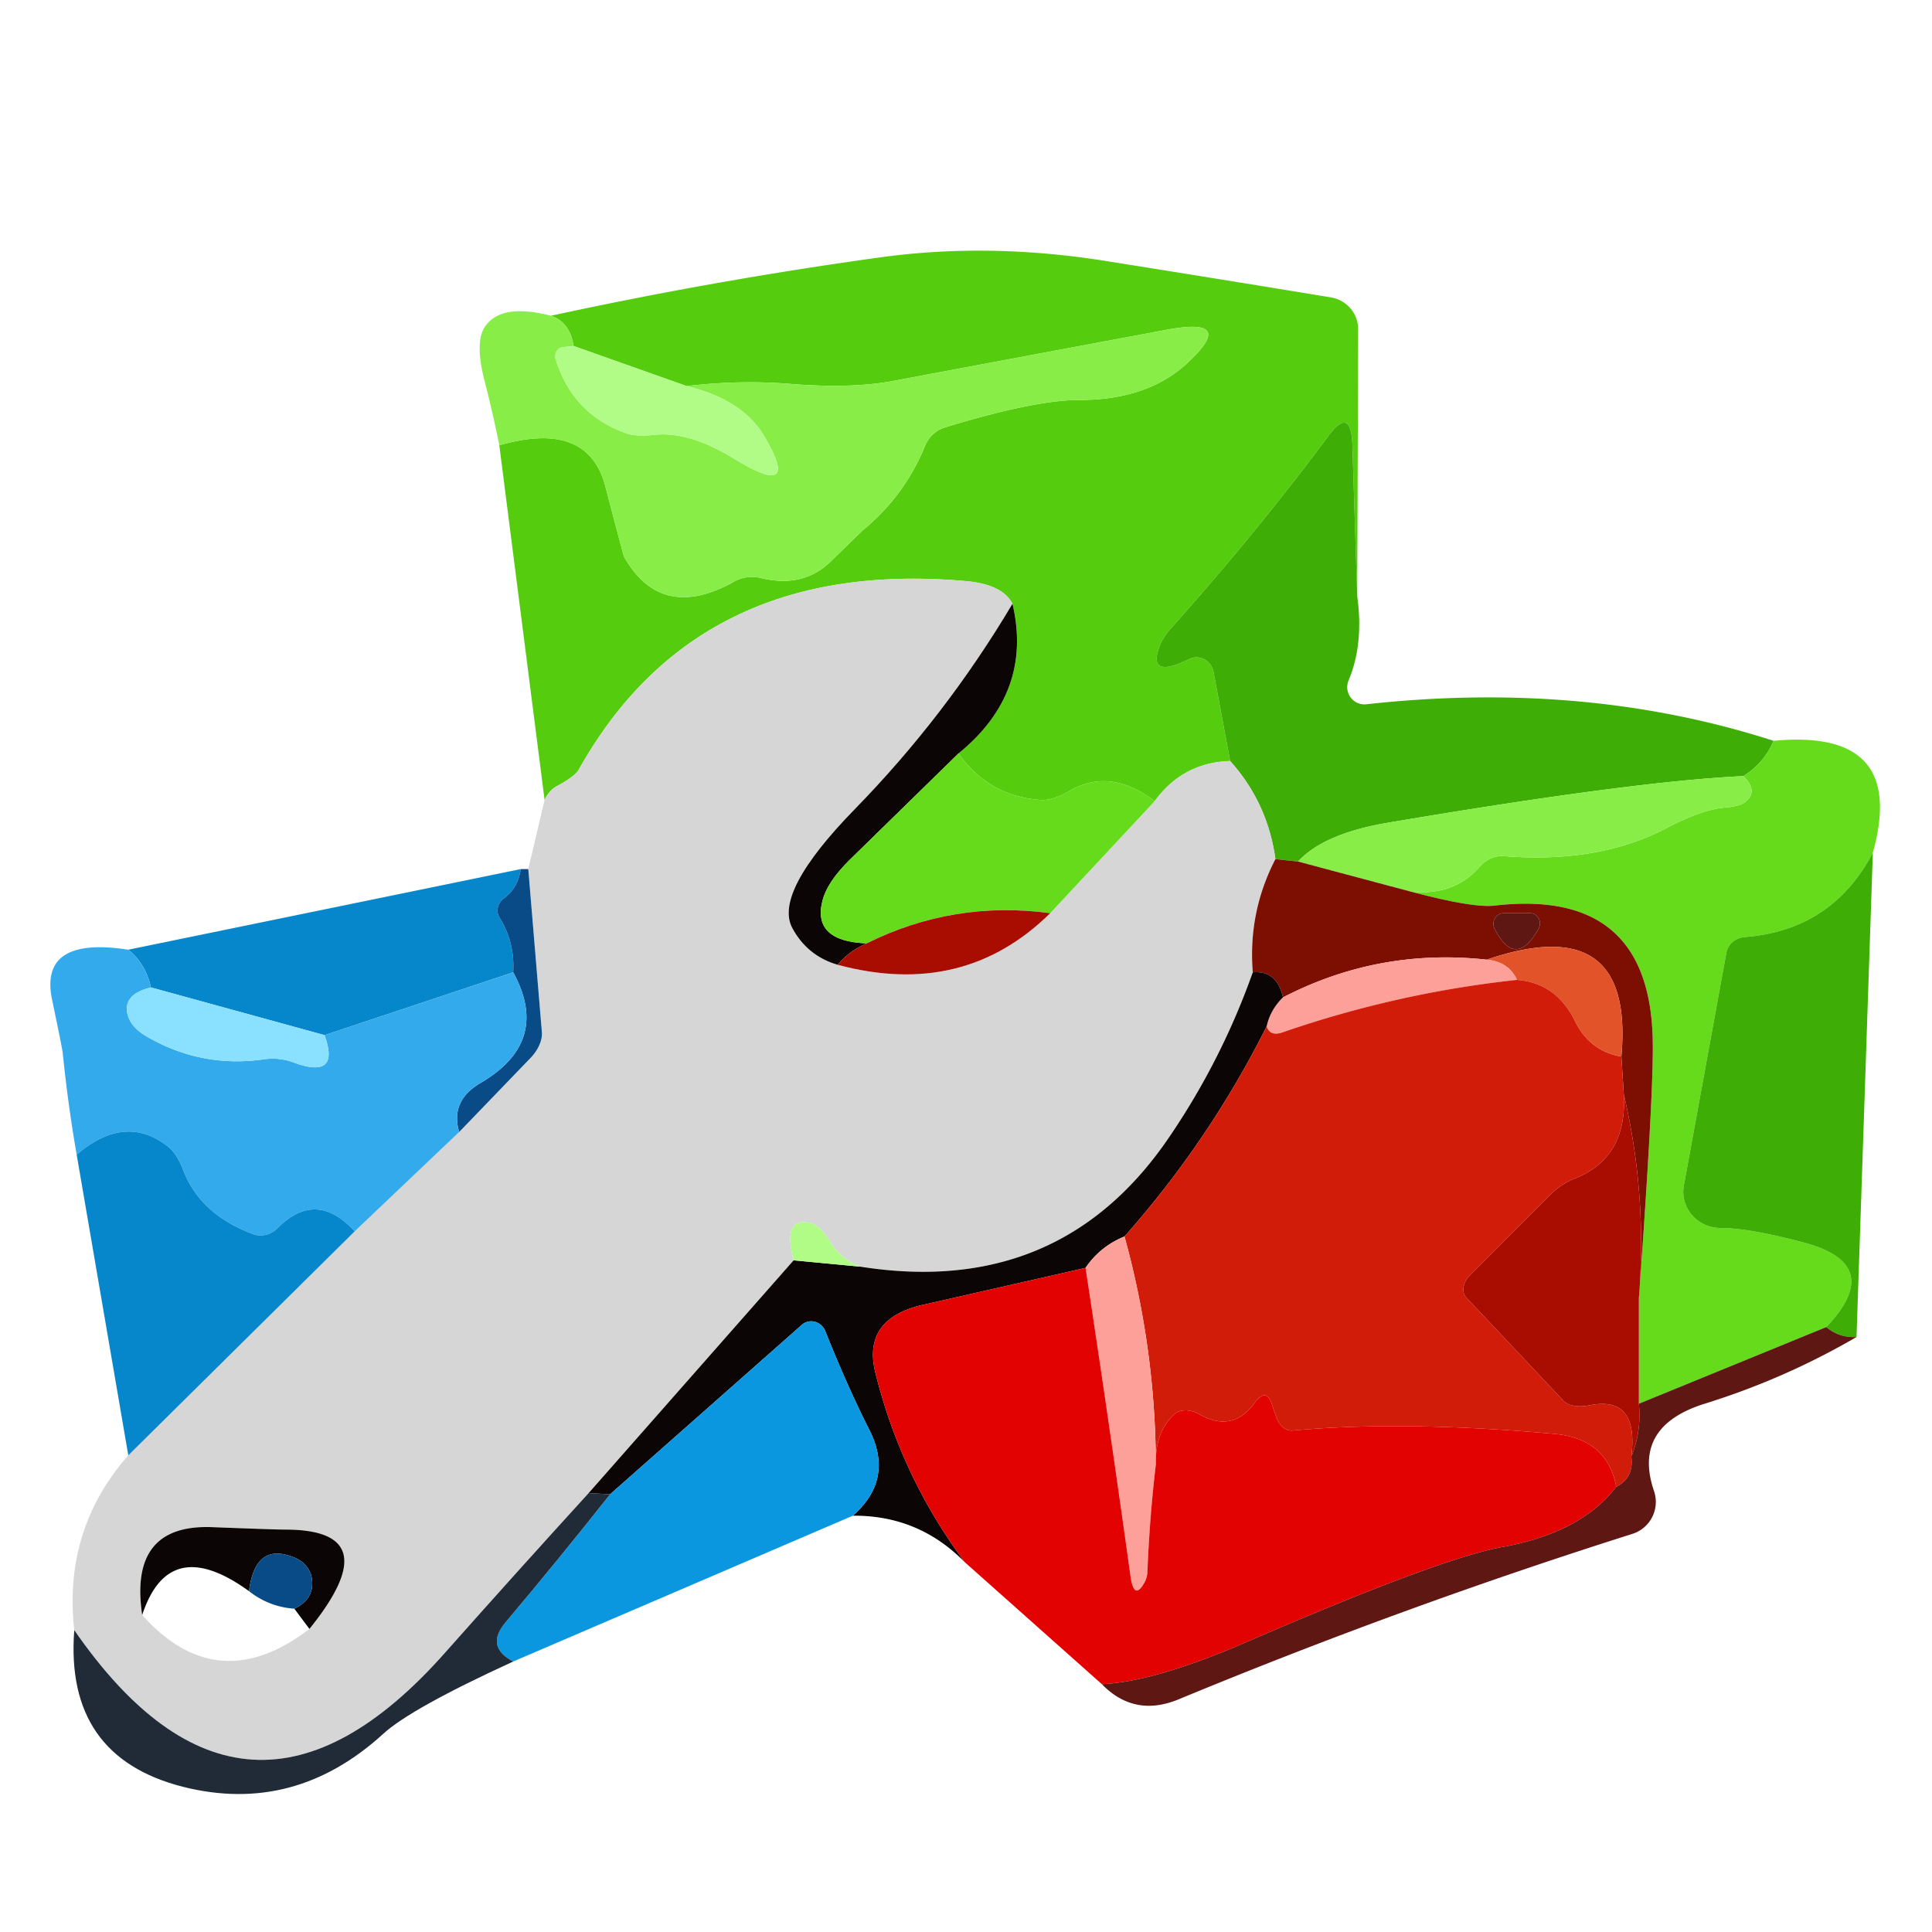 <?xml version="1.0" encoding="UTF-8" standalone="no"?>
<!DOCTYPE svg PUBLIC "-//W3C//DTD SVG 1.1//EN" "http://www.w3.org/Graphics/SVG/1.1/DTD/svg11.dtd">
<svg xmlns="http://www.w3.org/2000/svg" version="1.1" viewBox="0 0 64 64">
<path fill="rgb(37,38,45)" fill-opacity="0.000" d="M 0.00 0.00 Q 32.00 0.00 64.00 0.00 Q 64.00 32.00 64.00 64.00 Q 32.00 64.00 0.00 64.00 Q 0.00 32.00 0.00 0.00 Z M 18.25 10.46 Q 16.59 10.03 16.06 10.83 Q 15.73 11.33 16.04 12.57 Q 16.32 13.65 16.54 14.75 L 18.04 26.50 L 17.50 28.79 L 17.25 28.79 L 4.25 31.46 Q 1.27 31.00 1.73 33.14 Q 2.07 34.76 2.08 34.90 Q 2.25 36.58 2.54 38.25 L 4.25 48.21 Q 2.09 50.67 2.46 54.00 Q 2.14 58.19 6.06 59.19 Q 9.75 60.12 12.69 57.44 Q 13.60 56.60 17.00 55.04 L 28.25 50.21 Q 30.43 50.19 31.96 51.75 L 36.50 55.79 Q 37.58 56.90 39.05 56.29 Q 46.44 53.23 54.08 50.81 A 1.11 1.11 -18.5 0 0 54.79 49.39 Q 54.06 47.24 56.50 46.49 Q 59.13 45.67 61.50 44.29 L 62.04 28.25 Q 63.19 24.12 58.75 24.54 Q 52.51 22.53 45.26 23.33 A 0.57 0.57 8.0 0 1 44.67 22.55 Q 45.18 21.34 44.96 19.75 L 44.99 10.91 A 1.08 1.06 5.0 0 0 44.08 9.85 Q 40.25 9.22 36.66 8.65 Q 32.79 8.03 29.20 8.52 Q 23.69 9.28 18.25 10.46 Z"/>
<path fill="rgb(86,204,15)" fill-opacity="1.000" d="M 44.96 19.75 L 44.80 14.76 Q 44.76 13.41 43.99 14.46 Q 41.64 17.62 38.82 20.78 Q 38.52 21.11 38.41 21.41 Q 38.00 22.52 39.40 21.83 A 0.58 0.56 72.1 0 1 40.20 22.26 L 40.75 25.21 Q 39.18 25.26 38.25 26.54 Q 36.77 25.41 35.41 26.21 A 1.79 0.88 -43.8 0 1 34.49 26.50 Q 32.77 26.39 31.75 24.96 Q 34.23 22.94 33.54 20.00 Q 33.21 19.36 32.00 19.25 Q 23.11 18.46 19.17 25.50 A 1.34 0.32 -23.4 0 1 18.45 26.04 Q 18.19 26.18 18.04 26.50 L 16.54 14.75 Q 19.47 13.91 20.05 16.10 Q 20.65 18.39 20.67 18.44 Q 21.91 20.62 24.33 19.26 A 1.26 1.17 35.8 0 1 25.22 19.15 Q 26.61 19.49 27.53 18.59 Q 28.52 17.62 28.60 17.55 Q 29.96 16.43 30.64 14.78 A 1.07 1.00 -86.3 0 1 31.30 14.16 Q 34.27 13.25 35.75 13.25 Q 37.95 13.25 39.25 12.10 Q 41.05 10.48 38.67 10.92 Q 34.01 11.79 29.64 12.61 Q 28.25 12.88 26.22 12.72 Q 24.50 12.58 22.75 12.79 L 19.00 11.46 Q 18.88 10.67 18.25 10.46 Q 23.69 9.28 29.20 8.52 Q 32.79 8.03 36.66 8.65 Q 40.25 9.22 44.08 9.85 A 1.08 1.06 5.0 0 1 44.99 10.91 L 44.96 19.75 Z"/>
<path fill="rgb(136,237,70)" fill-opacity="1.000" d="M 18.25 10.46 Q 18.88 10.67 19.00 11.46 L 18.65 11.50 A 0.32 0.29 78.2 0 0 18.41 11.91 Q 18.99 13.75 20.77 14.36 Q 21.08 14.47 21.73 14.40 Q 22.86 14.30 24.31 15.19 Q 26.59 16.59 25.31 14.44 Q 24.60 13.24 22.75 12.79 Q 24.50 12.58 26.22 12.72 Q 28.25 12.88 29.64 12.61 Q 34.01 11.79 38.67 10.92 Q 41.05 10.48 39.25 12.10 Q 37.95 13.25 35.75 13.25 Q 34.27 13.25 31.30 14.16 A 1.07 1.00 -86.3 0 0 30.64 14.78 Q 29.96 16.43 28.60 17.55 Q 28.52 17.62 27.53 18.59 Q 26.61 19.49 25.22 19.15 A 1.26 1.17 35.8 0 0 24.33 19.26 Q 21.91 20.62 20.67 18.44 Q 20.65 18.39 20.05 16.10 Q 19.47 13.91 16.54 14.75 Q 16.32 13.65 16.04 12.57 Q 15.73 11.33 16.06 10.83 Q 16.59 10.03 18.25 10.46 Z"/>
<path fill="rgb(177,251,135)" fill-opacity="1.000" d="M 19.00 11.46 L 22.75 12.79 Q 24.60 13.24 25.31 14.44 Q 26.59 16.59 24.31 15.19 Q 22.86 14.30 21.73 14.40 Q 21.08 14.47 20.77 14.36 Q 18.99 13.75 18.41 11.91 A 0.32 0.29 78.2 0 1 18.65 11.50 L 19.00 11.46 Z"/>
<path fill="rgb(62,174,7)" fill-opacity="1.000" d="M 44.96 19.75 Q 45.18 21.34 44.67 22.55 A 0.57 0.57 8.0 0 0 45.26 23.33 Q 52.51 22.53 58.75 24.54 Q 58.45 25.27 57.75 25.71 Q 54.11 25.88 46.00 27.25 Q 43.85 27.61 43.00 28.54 L 42.25 28.46 Q 41.99 26.59 40.75 25.21 L 40.20 22.26 A 0.58 0.56 72.1 0 0 39.40 21.83 Q 38.00 22.52 38.41 21.41 Q 38.52 21.11 38.82 20.78 Q 41.64 17.62 43.99 14.46 Q 44.76 13.41 44.80 14.76 L 44.96 19.75 Z"/>
<path fill="rgb(214,214,214)" fill-opacity="1.000" d="M 33.54 20.00 Q 31.33 23.72 28.31 26.81 Q 25.61 29.58 26.25 30.75 Q 26.75 31.67 27.75 31.96 Q 31.92 33.08 34.79 30.25 L 38.25 26.54 Q 39.18 25.26 40.75 25.21 Q 41.99 26.59 42.25 28.46 Q 41.34 30.22 41.50 32.21 Q 40.46 35.14 38.71 37.70 Q 35.09 43.00 28.50 41.96 Q 27.84 41.70 27.51 41.15 A 1.30 0.57 67.4 0 0 26.84 40.51 Q 25.91 40.30 26.29 41.75 L 19.50 49.46 Q 17.11 52.08 14.75 54.74 Q 8.14 62.21 2.46 54.00 Q 2.09 50.67 4.25 48.21 L 11.75 40.79 L 15.21 37.50 L 17.59 35.03 A 1.29 0.85 -33.4 0 0 17.95 34.19 L 17.50 28.79 L 18.04 26.50 Q 18.19 26.18 18.45 26.04 A 1.34 0.32 -23.4 0 0 19.17 25.50 Q 23.11 18.46 32.00 19.25 Q 33.21 19.36 33.54 20.00 Z M 4.71 53.50 Q 7.21 56.29 10.25 53.96 Q 12.91 50.67 9.45 50.67 Q 9.12 50.67 7.05 50.59 Q 4.26 50.47 4.71 53.50 Z"/>
<path fill="rgb(11,5,5)" fill-opacity="1.000" d="M 33.54 20.00 Q 34.23 22.94 31.75 24.96 Q 29.95 26.72 28.15 28.48 Q 27.41 29.21 27.25 29.82 Q 26.89 31.18 28.71 31.25 Q 28.11 31.51 27.75 31.96 Q 26.75 31.67 26.25 30.75 Q 25.61 29.58 28.31 26.81 Q 31.33 23.72 33.54 20.00 Z"/>
<path fill="rgb(101,219,27)" fill-opacity="1.000" d="M 58.75 24.54 Q 63.19 24.12 62.04 28.25 Q 60.69 30.81 57.81 31.04 A 0.69 0.62 2.5 0 0 57.19 31.55 L 55.78 39.27 A 1.23 1.19 4.8 0 0 57.01 40.68 Q 57.92 40.68 59.71 41.15 Q 62.48 41.87 60.50 43.96 L 54.29 46.50 L 54.29 43.00 Q 54.78 36.24 54.75 34.50 Q 54.67 29.40 49.50 30.00 Q 48.79 30.08 46.75 29.54 Q 48.18 29.68 49.02 28.71 A 1.02 0.91 -65.7 0 1 49.81 28.36 Q 52.95 28.61 55.19 27.44 Q 56.36 26.82 57.15 26.75 Q 57.63 26.71 57.80 26.58 Q 58.27 26.22 57.75 25.71 Q 58.45 25.27 58.75 24.54 Z"/>
<path fill="rgb(101,219,27)" fill-opacity="1.000" d="M 31.75 24.96 Q 32.77 26.39 34.49 26.50 A 1.79 0.88 -43.8 0 0 35.41 26.21 Q 36.77 25.41 38.25 26.54 L 34.79 30.25 Q 31.59 29.82 28.71 31.25 Q 26.89 31.18 27.25 29.82 Q 27.41 29.21 28.15 28.48 Q 29.95 26.72 31.75 24.96 Z"/>
<path fill="rgb(136,237,70)" fill-opacity="1.000" d="M 57.75 25.71 Q 58.27 26.22 57.80 26.58 Q 57.63 26.71 57.15 26.75 Q 56.36 26.82 55.19 27.44 Q 52.95 28.61 49.81 28.36 A 1.02 0.91 -65.7 0 0 49.02 28.71 Q 48.18 29.68 46.75 29.54 L 43.00 28.54 Q 43.85 27.61 46.00 27.25 Q 54.11 25.88 57.75 25.71 Z"/>
<path fill="rgb(62,174,7)" fill-opacity="1.000" d="M 62.04 28.25 L 61.50 44.29 Q 60.92 44.32 60.50 43.96 Q 62.48 41.87 59.71 41.15 Q 57.92 40.68 57.01 40.68 A 1.23 1.19 4.8 0 1 55.78 39.27 L 57.19 31.55 A 0.69 0.62 2.5 0 1 57.81 31.04 Q 60.69 30.81 62.04 28.25 Z"/>
<path fill="rgb(124,15,1)" fill-opacity="1.000" d="M 42.25 28.46 L 43.00 28.54 L 46.75 29.54 Q 48.79 30.08 49.50 30.00 Q 54.67 29.40 54.75 34.50 Q 54.78 36.24 54.29 43.00 Q 54.57 39.57 53.79 36.25 L 53.71 35.00 Q 54.15 30.12 49.25 31.79 Q 45.67 31.40 42.50 33.04 Q 42.30 32.14 41.50 32.21 Q 41.34 30.22 42.25 28.46 Z M 49.51 30.77 Q 50.21 32.12 50.97 30.76 A 0.35 0.33 -75.0 0 0 50.69 30.25 L 49.81 30.25 A 0.36 0.35 76.2 0 0 49.51 30.77 Z"/>
<path fill="rgb(6,134,203)" fill-opacity="1.000" d="M 17.25 28.79 Q 17.16 29.42 16.68 29.77 A 0.49 0.46 -34.8 0 0 16.55 30.40 Q 17.06 31.22 17.00 32.21 L 10.75 34.29 L 5.00 32.71 Q 4.83 31.93 4.25 31.46 L 17.25 28.79 Z"/>
<path fill="rgb(9,75,135)" fill-opacity="1.000" d="M 17.25 28.79 L 17.50 28.79 L 17.95 34.19 A 1.29 0.85 -33.4 0 1 17.59 35.03 L 15.21 37.50 Q 14.91 36.47 15.91 35.88 Q 18.26 34.51 17.00 32.21 Q 17.06 31.22 16.55 30.40 A 0.49 0.46 -34.8 0 1 16.68 29.77 Q 17.16 29.42 17.25 28.79 Z"/>
<path fill="rgb(169,12,1)" fill-opacity="1.000" d="M 34.79 30.25 Q 31.92 33.08 27.75 31.96 Q 28.11 31.51 28.71 31.25 Q 31.59 29.82 34.79 30.25 Z"/>
<path fill="rgb(92,19,16)" fill-opacity="0.980" d="M 49.81 30.25 L 50.69 30.25 A 0.35 0.33 -75.0 0 1 50.97 30.76 Q 50.21 32.12 49.51 30.77 A 0.36 0.35 76.2 0 1 49.81 30.25 Z"/>
<path fill="rgb(50,170,236)" fill-opacity="1.000" d="M 4.25 31.46 Q 4.83 31.93 5.00 32.71 Q 4.05 32.94 4.23 33.62 Q 4.34 34.03 4.85 34.33 Q 6.67 35.39 8.75 35.09 Q 9.24 35.02 9.71 35.19 Q 11.29 35.78 10.75 34.29 L 17.00 32.21 Q 18.26 34.51 15.91 35.88 Q 14.91 36.47 15.21 37.50 L 11.75 40.79 Q 10.47 39.39 9.19 40.69 A 0.79 0.76 -56.1 0 1 8.35 40.87 Q 6.64 40.22 6.08 38.79 A 1.72 0.71 79.8 0 0 5.56 37.98 Q 4.15 36.87 2.54 38.25 Q 2.25 36.58 2.08 34.90 Q 2.07 34.76 1.73 33.14 Q 1.27 31.00 4.25 31.46 Z"/>
<path fill="rgb(226,83,42)" fill-opacity="1.000" d="M 53.71 35.00 Q 52.66 34.82 52.17 33.82 Q 51.55 32.56 50.25 32.46 Q 49.98 31.86 49.25 31.79 Q 54.15 30.12 53.71 35.00 Z"/>
<path fill="rgb(253,160,154)" fill-opacity="1.000" d="M 49.25 31.79 Q 49.98 31.86 50.25 32.46 Q 46.27 32.89 42.48 34.20 Q 42.07 34.34 41.96 34.00 Q 42.08 33.45 42.50 33.04 Q 45.67 31.40 49.25 31.79 Z"/>
<path fill="rgb(11,5,5)" fill-opacity="1.000" d="M 41.50 32.21 Q 42.30 32.14 42.50 33.04 Q 42.08 33.45 41.96 34.00 Q 40.06 37.79 37.25 40.96 Q 36.44 41.29 35.96 42.00 L 30.59 43.22 Q 28.55 43.68 29.00 45.48 Q 29.85 48.91 31.96 51.75 Q 30.43 50.19 28.25 50.21 Q 29.64 48.99 28.78 47.33 Q 28.08 45.95 27.34 44.10 A 0.50 0.48 59.4 0 0 26.57 43.88 L 20.21 49.50 L 19.50 49.46 L 26.29 41.75 L 28.50 41.96 Q 35.09 43.00 38.71 37.70 Q 40.46 35.14 41.50 32.21 Z"/>
<path fill="rgb(210,28,10)" fill-opacity="1.000" d="M 50.25 32.46 Q 51.55 32.56 52.17 33.82 Q 52.66 34.82 53.71 35.00 L 53.79 36.25 Q 53.91 38.35 52.17 39.04 Q 51.73 39.21 51.36 39.57 L 48.70 42.24 A 0.61 0.45 -43.9 0 0 48.57 42.98 L 51.79 46.40 A 1.06 0.59 -19.5 0 0 52.67 46.55 Q 54.29 46.23 54.04 48.25 Q 54.13 48.96 53.54 49.25 Q 53.24 47.66 51.50 47.50 Q 46.48 47.05 42.81 47.39 A 0.65 0.46 75.3 0 1 42.28 46.95 L 42.11 46.46 Q 41.93 45.97 41.55 46.49 Q 40.82 47.47 39.73 46.85 A 0.80 0.58 35.9 0 0 38.90 46.85 Q 38.26 47.44 38.29 48.50 Q 38.27 44.65 37.25 40.96 Q 40.06 37.79 41.96 34.00 Q 42.07 34.34 42.48 34.20 Q 46.27 32.89 50.25 32.46 Z"/>
<path fill="rgb(137,224,255)" fill-opacity="1.000" d="M 5.00 32.71 L 10.75 34.29 Q 11.29 35.78 9.71 35.19 Q 9.24 35.02 8.75 35.09 Q 6.67 35.39 4.85 34.33 Q 4.34 34.03 4.23 33.62 Q 4.05 32.94 5.00 32.71 Z"/>
<path fill="rgb(169,12,1)" fill-opacity="1.000" d="M 53.79 36.25 Q 54.57 39.57 54.29 43.00 L 54.29 46.50 Q 54.38 47.42 54.04 48.25 Q 54.29 46.23 52.67 46.55 A 1.06 0.59 -19.5 0 1 51.79 46.40 L 48.57 42.98 A 0.61 0.45 -43.9 0 1 48.70 42.24 L 51.36 39.57 Q 51.73 39.21 52.17 39.04 Q 53.91 38.35 53.79 36.25 Z"/>
<path fill="rgb(6,134,203)" fill-opacity="1.000" d="M 11.75 40.79 L 4.25 48.21 L 2.54 38.25 Q 4.15 36.87 5.56 37.98 A 1.72 0.71 79.8 0 1 6.08 38.79 Q 6.64 40.22 8.35 40.87 A 0.79 0.76 -56.1 0 0 9.19 40.69 Q 10.47 39.39 11.75 40.79 Z"/>
<path fill="rgb(177,251,135)" fill-opacity="1.000" d="M 28.50 41.96 L 26.29 41.75 Q 25.91 40.30 26.84 40.51 A 1.30 0.57 67.4 0 1 27.51 41.15 Q 27.84 41.70 28.50 41.96 Z"/>
<path fill="rgb(253,160,154)" fill-opacity="1.000" d="M 37.25 40.96 Q 38.27 44.65 38.29 48.50 Q 38.08 50.28 38.01 52.07 Q 38.00 52.26 37.92 52.41 Q 37.57 53.05 37.45 52.22 Q 36.74 47.11 35.96 42.00 Q 36.44 41.29 37.25 40.96 Z"/>
<path fill="rgb(227,2,2)" fill-opacity="1.000" d="M 35.96 42.00 Q 36.74 47.11 37.45 52.22 Q 37.57 53.05 37.92 52.41 Q 38.00 52.26 38.01 52.07 Q 38.08 50.28 38.29 48.50 Q 38.26 47.44 38.90 46.85 A 0.80 0.58 35.9 0 1 39.73 46.85 Q 40.82 47.47 41.55 46.49 Q 41.93 45.97 42.11 46.46 L 42.28 46.95 A 0.65 0.46 75.3 0 0 42.81 47.39 Q 46.48 47.05 51.50 47.50 Q 53.24 47.66 53.54 49.25 Q 52.38 50.78 49.75 51.25 Q 47.67 51.63 41.19 54.44 Q 38.24 55.71 36.50 55.79 L 31.96 51.75 Q 29.85 48.91 29.00 45.48 Q 28.55 43.68 30.59 43.22 L 35.96 42.00 Z"/>
<path fill="rgb(10,151,223)" fill-opacity="1.000" d="M 28.25 50.21 L 17.00 55.04 Q 16.07 54.55 16.74 53.75 Q 18.51 51.65 20.21 49.50 L 26.57 43.88 A 0.50 0.48 59.4 0 1 27.34 44.10 Q 28.08 45.95 28.78 47.33 Q 29.64 48.99 28.25 50.21 Z"/>
<path fill="rgb(92,19,16)" fill-opacity="0.980" d="M 60.50 43.96 Q 60.92 44.32 61.50 44.29 Q 59.13 45.67 56.50 46.49 Q 54.06 47.24 54.79 49.39 A 1.11 1.11 -18.5 0 1 54.08 50.81 Q 46.44 53.23 39.05 56.29 Q 37.58 56.90 36.50 55.79 Q 38.24 55.71 41.19 54.44 Q 47.67 51.63 49.75 51.25 Q 52.38 50.78 53.54 49.25 Q 54.13 48.96 54.04 48.25 Q 54.38 47.42 54.29 46.50 L 60.50 43.96 Z"/>
<path fill="rgb(32,42,54)" fill-opacity="0.992" d="M 19.50 49.46 L 20.21 49.50 Q 18.51 51.65 16.74 53.75 Q 16.07 54.55 17.00 55.04 Q 13.60 56.60 12.69 57.44 Q 9.75 60.12 6.06 59.19 Q 2.14 58.19 2.46 54.00 Q 8.14 62.21 14.75 54.74 Q 17.11 52.08 19.50 49.46 Z"/>
<path fill="rgb(11,5,5)" fill-opacity="1.000" d="M 10.25 53.96 L 9.75 53.29 Q 10.43 52.97 10.33 52.29 A 0.95 0.85 8.1 0 0 9.74 51.59 Q 8.45 51.07 8.25 52.71 Q 5.60 50.79 4.71 53.50 Q 4.26 50.47 7.05 50.59 Q 9.12 50.67 9.45 50.67 Q 12.91 50.67 10.25 53.96 Z"/>
<path fill="rgb(9,75,135)" fill-opacity="1.000" d="M 9.75 53.29 Q 8.91 53.23 8.25 52.71 Q 8.45 51.07 9.74 51.59 A 0.95 0.85 8.1 0 1 10.33 52.29 Q 10.43 52.97 9.75 53.29 Z"/>
<path fill="rgb(37,38,45)" fill-opacity="0.000" d="M 8.25 52.71 Q 8.91 53.23 9.75 53.29 L 10.25 53.96 Q 7.21 56.29 4.71 53.50 Q 5.60 50.79 8.25 52.71 Z"/>
</svg>